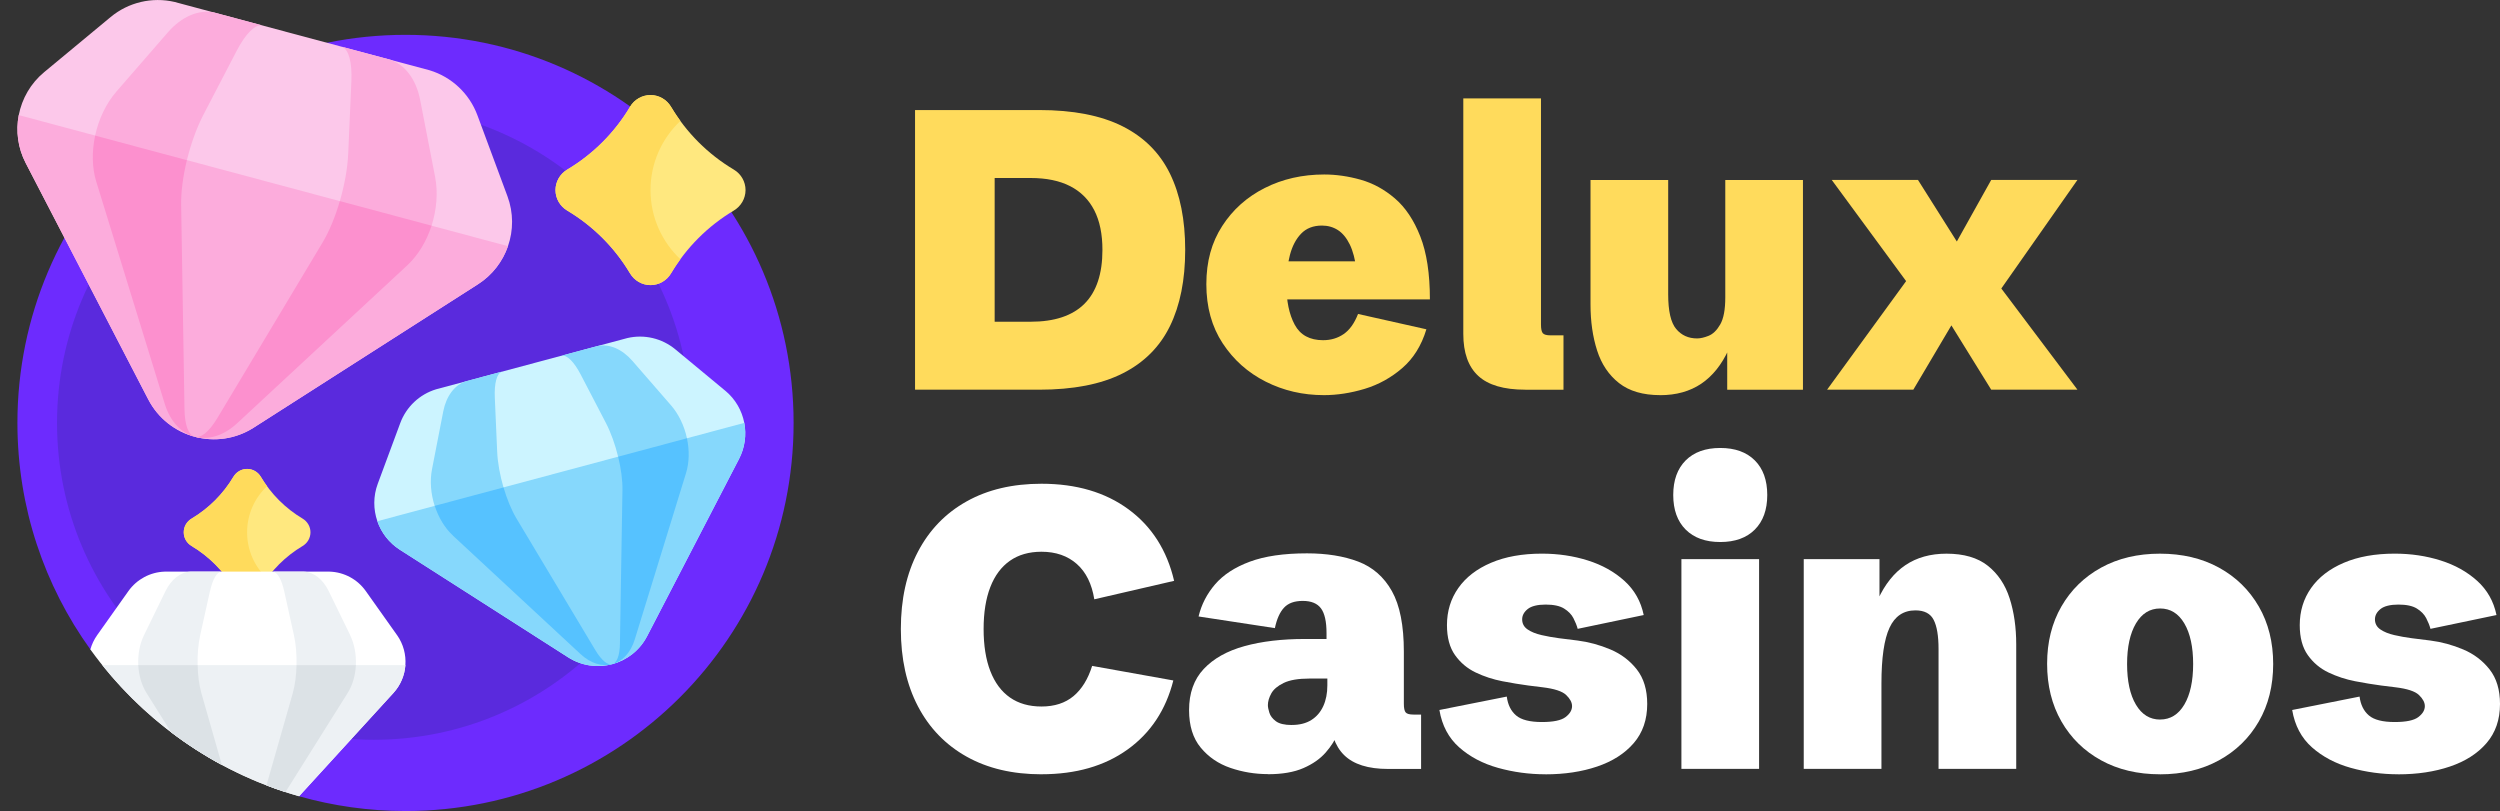 <?xml version="1.0" encoding="UTF-8"?>
<svg id="Layer_2" data-name="Layer 2" xmlns="http://www.w3.org/2000/svg" xmlns:xlink="http://www.w3.org/1999/xlink" viewBox="0 0 697.48 226.27">
  <rect x="0" y="0" width="697.48" height="226.27" fill="#333333" stroke="none"/>
  <defs>
    <style>
      .cls-1 {
        fill: #fc90ce;
      }

      .cls-1, .cls-2, .cls-3, .cls-4, .cls-5, .cls-6, .cls-7, .cls-8, .cls-9, .cls-10, .cls-11, .cls-12, .cls-13, .cls-14 {
        stroke-width: 0px;
      }

      .cls-2 {
        fill: #fcacdc;
      }

      .cls-3 {
        fill: #ccf4ff;
      }

      .cls-4 {
        fill: #5a2add;
      }

      .cls-5 {
        fill: none;
      }

      .cls-6 {
        fill: #fcc8ea;
      }

      .cls-7 {
        fill: #fff;
      }

      .cls-8 {
        fill: #ffdb5c;
      }

      .cls-9 {
        fill: #6d2bfe;
      }

      .cls-10 {
        fill: #56c2ff;
      }

      .cls-15 {
        clip-path: url(#clippath);
      }

      .cls-11 {
        fill: #86d8fc;
      }

      .cls-12 {
        fill: #edf1f4;
      }

      .cls-13 {
        fill: #ffe87f;
      }

      .cls-14 {
        fill: #dce2e6;
      }
    </style>
    <clipPath id="clippath">
      <rect class="cls-5" width="226.27" height="226.27"/>
    </clipPath>
  </defs>
  <g id="Layer_2-2" data-name="Layer 2">
    <g>
      <g>
        <path class="cls-8" d="m255.29,108.72V30.7h34.62c9.5,0,17.25,1.51,23.25,4.52,6,3.02,10.41,7.42,13.25,13.22,2.84,5.8,4.25,12.89,4.25,21.27s-1.42,15.47-4.25,21.27c-2.84,5.8-7.25,10.21-13.25,13.22-6,3.02-13.75,4.52-23.25,4.52h-34.62Zm22.21-18.96h10.02c13.37,0,20.05-6.68,20.05-20.05,0-4.41-.76-8.09-2.28-11.05-1.52-2.96-3.76-5.2-6.72-6.72-2.96-1.52-6.65-2.28-11.05-2.28h-10.02v40.1Z"/>
        <path class="cls-8" d="m369.34,110.24c-5.85,0-11.26-1.26-16.23-3.77-4.97-2.51-8.97-6.08-12-10.7-3.03-4.62-4.55-10.11-4.55-16.47s1.47-11.66,4.42-16.23c2.94-4.57,6.9-8.11,11.87-10.62,4.97-2.51,10.5-3.77,16.61-3.77,3.32,0,6.71.49,10.16,1.46,3.45.98,6.64,2.72,9.56,5.23,2.93,2.51,5.28,6.04,7.07,10.59s2.68,10.4,2.68,17.56h-48.44v-10.62h28.99l-1.03,2.44c-.36-2.93-.98-5.3-1.87-7.13-.89-1.82-1.99-3.16-3.3-4.01-1.32-.85-2.81-1.27-4.47-1.27-2.42,0-4.35.75-5.8,2.25-1.45,1.5-2.49,3.5-3.14,5.99-.65,2.49-.98,5.24-.98,8.24,0,4.59.78,8.32,2.33,11.19,1.55,2.87,4.19,4.31,7.91,4.31,2.17,0,4.08-.57,5.74-1.71,1.66-1.14,3-3.01,4.01-5.61l19.07,4.28c-1.37,4.52-3.61,8.12-6.72,10.81-3.11,2.69-6.6,4.62-10.48,5.8-3.88,1.17-7.69,1.76-11.41,1.76Z"/>
        <path class="cls-8" d="m425.53,108.72c-5.96,0-10.33-1.28-13.11-3.85-2.78-2.56-4.17-6.47-4.17-11.7V27.45h21.67v63.07c0,1.23.17,2.04.51,2.44.34.4,1.07.6,2.19.6h3.58v15.17h-10.67Z"/>
        <path class="cls-8" d="m463.19,110.24c-4.8,0-8.63-1.12-11.49-3.36-2.85-2.24-4.9-5.27-6.12-9.1-1.23-3.83-1.84-8.11-1.84-12.84v-34.73h21.67v31.91c0,4.66.74,7.88,2.22,9.65,1.48,1.77,3.43,2.65,5.85,2.65.9,0,1.97-.24,3.2-.73,1.23-.49,2.31-1.54,3.25-3.17s1.41-4.14,1.41-7.53v-32.78h21.67v58.52h-21.13v-13.71l.43,2.44c-1.95,4.26-4.51,7.46-7.67,9.59s-6.98,3.2-11.46,3.2Z"/>
        <path class="cls-8" d="m509.74,108.72l22.05-30.29-20.75-28.23h24.06l10.84,17.18,9.59-17.18h24.06l-21.24,30.29,21.24,28.23h-24.06l-11.11-17.94-10.62,17.94h-24.06Z"/>
      </g>
      <g>
        <path class="cls-7" d="m290.56,216.02c-8.06,0-15.02-1.64-20.89-4.93-5.87-3.29-10.4-7.97-13.57-14.03-3.18-6.07-4.77-13.26-4.77-21.57s1.59-15.5,4.77-21.57c3.18-6.07,7.7-10.75,13.57-14.03,5.87-3.29,12.83-4.93,20.89-4.93,9.72,0,17.82,2.38,24.3,7.15,6.48,4.77,10.72,11.42,12.71,19.94l-22.27,5.15c-.69-4.3-2.31-7.59-4.88-9.86s-5.85-3.41-9.86-3.41c-3.47,0-6.4.84-8.8,2.52-2.4,1.68-4.23,4.13-5.47,7.34-1.25,3.22-1.87,7.12-1.87,11.7s.62,8.5,1.87,11.73c1.25,3.23,3.07,5.69,5.47,7.37,2.4,1.68,5.34,2.52,8.8,2.52,3.65,0,6.63-.97,8.94-2.9,2.31-1.93,4.04-4.74,5.2-8.43l22.65,4.06c-2.09,8.24-6.35,14.66-12.76,19.26-6.41,4.61-14.42,6.91-24.03,6.91Z"/>
        <path class="cls-7" d="m353.74,215.97c-3.61,0-7.1-.58-10.46-1.73s-6.12-3.04-8.29-5.66c-2.17-2.62-3.25-6.11-3.25-10.48,0-4.73,1.36-8.55,4.09-11.46,2.73-2.91,6.51-5.03,11.35-6.37,4.84-1.34,10.46-2,16.85-2h7.04l-.98,1.9v-3.52c0-3.21-.51-5.52-1.54-6.91-1.03-1.39-2.72-2.09-5.07-2.09s-4.06.62-5.23,1.87c-1.17,1.25-2.03,3.15-2.57,5.72l-21.29-3.25c.79-3.32,2.33-6.31,4.61-8.97,2.28-2.65,5.5-4.76,9.67-6.31,4.17-1.55,9.49-2.33,15.96-2.33,5.49,0,10.26.77,14.3,2.3,4.04,1.54,7.18,4.28,9.4,8.24,2.22,3.96,3.33,9.58,3.33,16.88v14.52c0,1.23.17,2.04.51,2.44.34.4,1.07.6,2.19.6h2.11v15.17h-9.21c-5.56,0-9.65-1.29-12.27-3.87-2.62-2.58-3.93-6.48-3.93-11.68v-1.68l4.01,1.9c-.4,1.59-.99,3.34-1.76,5.26-.78,1.92-1.93,3.75-3.47,5.5-1.54,1.75-3.6,3.2-6.2,4.33-2.6,1.14-5.91,1.71-9.91,1.71Zm6.66-13.71c2.17,0,3.98-.46,5.45-1.38,1.46-.92,2.57-2.21,3.33-3.87.76-1.66,1.14-3.59,1.14-5.8v-1.9h-4.99c-3.11,0-5.5.41-7.18,1.22s-2.84,1.79-3.47,2.93c-.63,1.14-.95,2.23-.95,3.28,0,.51.13,1.2.41,2.09.27.89.88,1.68,1.81,2.38.94.7,2.42,1.06,4.44,1.06Z"/>
        <path class="cls-7" d="m431.17,216.02c-4.55,0-8.96-.6-13.22-1.79-4.26-1.19-7.88-3.1-10.84-5.72-2.96-2.62-4.8-6.1-5.53-10.43l18.8-3.74c.29,2.28,1.16,4.03,2.6,5.26,1.44,1.23,3.85,1.84,7.21,1.84,3.18,0,5.37-.46,6.58-1.38,1.21-.92,1.82-1.94,1.82-3.06,0-1.01-.54-2.04-1.63-3.09-1.08-1.05-3.29-1.77-6.61-2.17l-3.96-.49c-2.2-.29-4.62-.69-7.23-1.19-2.62-.51-5.1-1.32-7.45-2.44-2.35-1.12-4.27-2.74-5.77-4.85-1.5-2.11-2.25-4.9-2.25-8.37,0-3.9,1.06-7.35,3.17-10.35,2.11-3,5.16-5.35,9.13-7.04,3.97-1.7,8.71-2.55,14.2-2.55,4.51,0,8.78.63,12.79,1.9,4.01,1.26,7.41,3.16,10.21,5.69,2.8,2.53,4.6,5.71,5.39,9.54l-18.42,3.85c-.25-.94-.65-1.93-1.19-2.98-.54-1.05-1.41-1.94-2.6-2.68-1.19-.74-2.91-1.11-5.15-1.11s-3.98.42-5.01,1.25c-1.03.83-1.54,1.79-1.54,2.87,0,1.19.51,2.13,1.52,2.82,1.01.69,2.3,1.21,3.87,1.57,1.57.36,3.19.65,4.85.87l5.2.65c3.14.4,6.2,1.23,9.18,2.49,2.98,1.26,5.44,3.12,7.37,5.58,1.93,2.46,2.9,5.67,2.9,9.64,0,4.37-1.26,8.01-3.77,10.92s-5.92,5.08-10.21,6.53-9.1,2.17-14.41,2.17Z"/>
        <path class="cls-7" d="m479.94,151.22c-4.12,0-7.33-1.16-9.65-3.47-2.31-2.31-3.47-5.53-3.47-9.65s1.16-7.33,3.47-9.65c2.31-2.31,5.53-3.47,9.65-3.47s7.33,1.16,9.64,3.47c2.31,2.31,3.47,5.53,3.47,9.65s-1.16,7.33-3.47,9.65c-2.31,2.31-5.53,3.47-9.64,3.47Zm-10.84,63.29v-58.52h21.67v58.52h-21.67Z"/>
        <path class="cls-7" d="m503.23,214.51v-58.52h21.13v13.71l-.43-2.44c1.95-4.26,4.51-7.46,7.67-9.59,3.16-2.13,6.98-3.2,11.46-3.2,4.84,0,8.68,1.12,11.51,3.36,2.83,2.24,4.87,5.27,6.1,9.1,1.23,3.83,1.84,8.11,1.84,12.84v34.73h-21.67v-33.43c0-3.65-.45-6.36-1.36-8.13-.9-1.77-2.6-2.65-5.09-2.65-3.32,0-5.74,1.62-7.23,4.85-1.5,3.23-2.25,8.41-2.25,15.52v23.84h-21.67Z"/>
        <path class="cls-7" d="m602.61,216.02c-6.21,0-11.69-1.3-16.42-3.9-4.73-2.6-8.42-6.22-11.08-10.86-2.66-4.64-3.98-10-3.98-16.07s1.33-11.36,3.98-15.98c2.66-4.62,6.35-8.24,11.08-10.84,4.73-2.6,10.21-3.9,16.42-3.9s11.74,1.3,16.47,3.9c4.73,2.6,8.43,6.21,11.11,10.84,2.67,4.62,4.01,9.97,4.01,16.04s-1.34,11.42-4.01,16.04c-2.67,4.62-6.38,8.24-11.13,10.84-4.75,2.6-10.23,3.9-16.45,3.9Zm.05-15.28c2.85,0,5.1-1.39,6.75-4.17,1.64-2.78,2.46-6.56,2.46-11.32s-.82-8.54-2.46-11.32c-1.64-2.78-3.89-4.17-6.75-4.17s-5.1,1.39-6.75,4.17c-1.64,2.78-2.47,6.56-2.47,11.32s.82,8.59,2.47,11.35c1.64,2.76,3.89,4.15,6.75,4.15Z"/>
        <path class="cls-7" d="m669.09,216.02c-4.55,0-8.96-.6-13.22-1.79-4.26-1.19-7.88-3.1-10.84-5.72-2.96-2.62-4.8-6.1-5.53-10.43l18.8-3.74c.29,2.28,1.16,4.03,2.6,5.26,1.44,1.23,3.85,1.84,7.21,1.84,3.18,0,5.37-.46,6.58-1.38,1.21-.92,1.82-1.94,1.82-3.06,0-1.01-.54-2.04-1.63-3.09-1.08-1.05-3.29-1.77-6.61-2.17l-3.96-.49c-2.2-.29-4.62-.69-7.23-1.19-2.62-.51-5.1-1.32-7.45-2.44-2.35-1.12-4.27-2.74-5.77-4.85-1.5-2.11-2.25-4.9-2.25-8.37,0-3.9,1.06-7.35,3.17-10.35,2.11-3,5.16-5.35,9.13-7.04,3.97-1.7,8.71-2.55,14.2-2.55,4.51,0,8.78.63,12.79,1.9,4.01,1.26,7.41,3.16,10.21,5.69,2.8,2.53,4.6,5.71,5.39,9.54l-18.42,3.85c-.25-.94-.65-1.93-1.19-2.98-.54-1.05-1.41-1.94-2.6-2.68-1.19-.74-2.91-1.11-5.15-1.11s-3.98.42-5.01,1.25c-1.03.83-1.54,1.79-1.54,2.87,0,1.19.51,2.13,1.52,2.82,1.01.69,2.3,1.21,3.87,1.57,1.57.36,3.19.65,4.85.87l5.2.65c3.14.4,6.2,1.23,9.18,2.49,2.98,1.26,5.44,3.12,7.37,5.58,1.93,2.46,2.9,5.67,2.9,9.64,0,4.37-1.26,8.01-3.77,10.92s-5.92,5.08-10.21,6.53-9.1,2.17-14.41,2.17Z"/>
      </g>
      <g id="g876">
        <g id="g878">
          <g class="cls-15">
            <g id="g880">
              <g id="g886">
                <path id="path888" class="cls-9" d="m113.13,9.72C53.34,9.72,4.86,58.2,4.86,118c0,23.59,7.55,45.41,20.36,63.2l58.23,40.95c9.43,2.68,19.39,4.12,29.69,4.12,59.8,0,108.27-48.48,108.27-108.27S172.93,9.72,113.13,9.72"/>
              </g>
              <g id="g890">
                <path id="path892" class="cls-4" d="m192.68,118c0,48.81-39.57,88.39-88.39,88.39S15.91,166.81,15.91,118,55.48,29.61,104.3,29.61s88.39,39.57,88.39,88.39"/>
              </g>
              <g id="g894">
                <path id="path896" class="cls-13" d="m84.43,144.69c-4.8-2.86-8.81-6.87-11.67-11.67-.8-1.35-2.25-2.19-3.82-2.19s-3.01.84-3.82,2.19c-2.86,4.8-6.87,8.81-11.67,11.67-1.35.8-2.19,2.25-2.19,3.82h0c0,1.57.84,3.01,2.19,3.82,4.8,2.86,8.81,6.87,11.67,11.67.8,1.35,2.25,2.19,3.82,2.19h0c1.57,0,3.01-.84,3.82-2.19,2.86-4.8,6.87-8.81,11.67-11.67,1.35-.8,2.19-2.25,2.19-3.82h0c0-1.57-.84-3.01-2.19-3.82"/>
              </g>
              <g id="g898">
                <path id="path900" class="cls-8" d="m68.94,148.51c0-5.07,2.14-9.64,5.56-12.86-.62-.85-1.2-1.72-1.74-2.63-.8-1.35-2.25-2.19-3.82-2.19s-3.01.84-3.82,2.19c-2.86,4.8-6.87,8.81-11.67,11.67-1.35.8-2.19,2.25-2.19,3.82h0c0,1.57.84,3.01,2.19,3.82,4.8,2.86,8.81,6.87,11.67,11.67.8,1.35,2.25,2.19,3.82,2.19h0c1.57,0,3.01-.84,3.82-2.19.54-.91,1.12-1.78,1.74-2.63-3.42-3.22-5.56-7.79-5.56-12.86"/>
              </g>
              <g id="g902">
                <path id="path904" class="cls-6" d="m141.58,54.76l-8.38-22.59c-2.24-6.05-7.18-10.69-13.33-12.56h0c-.22-.07-70.95-19.02-71.18-19.07h0c-6.26-1.45-12.85.09-17.82,4.21l-18.55,15.38c-3.79,3.14-6.21,7.42-7.09,11.99h0c-.85,4.43-.26,9.14,1.94,13.38l34.19,65.93c5.58,10.76,19.2,14.41,29.42,7.88l62.57-40c4.02-2.57,6.89-6.36,8.37-10.62h0c1.53-4.4,1.57-9.31-.14-13.93"/>
              </g>
              <g id="g906">
                <path id="path908" class="cls-2" d="m5.23,32.11c-.85,4.43-.26,9.14,1.94,13.38l34.19,65.93c5.58,10.76,19.2,14.41,29.42,7.88l62.57-40c4.02-2.57,6.89-6.36,8.37-10.62L5.23,32.11Z"/>
              </g>
              <g id="g910">
                <path id="path912" class="cls-2" d="m51.48,114.13l-.93-57.02c-.06-3.67.54-8.06,1.6-12.43,1.1-4.51,2.7-9,4.6-12.66l9.29-17.86c2.49-4.78,5.12-7.39,7.11-7.08.03,0-13.27-3.56-13.35-3.58-4.32-.93-9.11,1.1-12.95,5.51l-14.34,16.5c-2.93,3.38-4.98,7.75-5.96,12.29h0c-.95,4.4-.9,8.97.33,12.95l19.07,61.88c1.56,5.05,4.68,8.2,8.37,9.2-1.68-.45-2.78-3.06-2.86-7.72"/>
              </g>
              <g id="g914">
                <path id="path916" class="cls-1" d="m26.89,50.78l19.07,61.88c1.56,5.05,4.68,8.2,8.37,9.2-1.68-.45-2.78-3.06-2.86-7.72l-.93-57.02c-.06-3.67.54-8.06,1.6-12.43l-25.59-6.86c-.95,4.4-.9,8.97.33,12.95"/>
              </g>
              <g id="g918">
                <path id="path920" class="cls-2" d="m121.39,49.34l-4.17-21.46c-1.12-5.75-4.25-9.9-8.46-11.25-.08-.02-13.38-3.59-13.35-3.58,1.88.73,2.86,4.3,2.62,9.69l-.88,20.11c-.18,4.11-1.04,8.8-2.34,13.26-1.26,4.32-2.94,8.42-4.83,11.57l-29.31,48.92c-2.39,3.99-4.65,5.7-6.33,5.25,3.7.99,7.98-.18,11.85-3.78l47.45-44.05c3.05-2.83,5.38-6.76,6.76-11.05h0c1.42-4.43,1.84-9.24.99-13.63"/>
              </g>
              <g id="g922">
                <path id="path924" class="cls-1" d="m94.81,56.11c-1.26,4.32-2.94,8.42-4.83,11.57l-29.31,48.91c-2.39,3.99-4.65,5.7-6.33,5.25,3.7.99,7.98-.18,11.85-3.78l47.45-44.05c3.05-2.83,5.38-6.76,6.76-11.05l-25.59-6.86Z"/>
              </g>
              <g id="g926">
                <path id="path928" class="cls-3" d="m202.33,109l-13.91-11.53c-3.73-3.09-8.67-4.25-13.37-3.16h0c-.17.04-53.22,14.25-53.38,14.3h0c-4.61,1.4-8.31,4.88-10,9.42l-6.28,16.94c-1.29,3.47-1.25,7.15-.11,10.45h0c1.11,3.2,3.26,6.03,6.28,7.96l46.93,30c7.66,4.9,17.88,2.16,22.06-5.91l25.64-49.45c1.65-3.18,2.09-6.71,1.46-10.04h0c-.66-3.43-2.47-6.63-5.32-8.99"/>
              </g>
              <g id="g930">
                <path id="path932" class="cls-11" d="m105.28,145.42c1.11,3.2,3.26,6.03,6.28,7.96l46.93,30c7.66,4.9,17.88,2.16,22.06-5.91l25.64-49.45c1.65-3.18,2.09-6.71,1.46-10.04l-102.37,27.43Z"/>
              </g>
              <g id="g934">
                <path id="path936" class="cls-11" d="m166.07,181.35l-21.98-36.69c-1.41-2.36-2.67-5.44-3.62-8.68-.98-3.34-1.62-6.86-1.76-9.95l-.66-15.08c-.18-4.04.55-6.72,1.97-7.27.02,0-9.95,2.66-10.01,2.68-3.16,1.01-5.51,4.13-6.35,8.44l-3.13,16.1c-.64,3.29-.33,6.9.74,10.22h0c1.04,3.22,2.78,6.16,5.07,8.29l35.59,33.04c2.91,2.7,6.11,3.58,8.89,2.83-1.26.34-2.96-.95-4.75-3.94"/>
              </g>
              <g id="g938">
                <path id="path940" class="cls-10" d="m126.35,149.42l35.59,33.04c2.91,2.7,6.11,3.58,8.89,2.83-1.26.34-2.96-.95-4.75-3.94l-21.98-36.69c-1.41-2.36-2.67-5.44-3.62-8.68l-19.19,5.14c1.04,3.22,2.78,6.16,5.07,8.29"/>
              </g>
              <g id="g942">
                <path id="path944" class="cls-11" d="m187.19,113.06l-10.76-12.38c-2.88-3.31-6.48-4.84-9.72-4.14-.06.01-10.04,2.69-10.01,2.68,1.5-.23,3.47,1.72,5.33,5.31l6.97,13.39c1.43,2.74,2.63,6.11,3.45,9.49.8,3.28,1.25,6.57,1.2,9.32l-.69,42.76c-.06,3.49-.88,5.45-2.14,5.79,2.77-.74,5.11-3.11,6.28-6.9l14.3-46.41c.92-2.98.96-6.41.25-9.71h0c-.73-3.41-2.27-6.69-4.47-9.22"/>
              </g>
              <g id="g946">
                <path id="path948" class="cls-10" d="m172.46,127.42c.8,3.28,1.25,6.57,1.2,9.32l-.7,42.76c-.06,3.49-.88,5.45-2.14,5.79,2.77-.74,5.11-3.11,6.28-6.9l14.3-46.41c.92-2.98.96-6.41.25-9.71l-19.19,5.14Z"/>
              </g>
              <g id="g950">
                <path id="path952" class="cls-7" d="m110.76,177.18l-8.71-12.28c-2.33-3.29-6.06-5.29-10.08-5.42-.14,0-45.91,0-46.06,0-4.01.14-7.74,2.14-10.08,5.42l-8.71,12.28c-.88,1.25-1.52,2.6-1.91,4.01,14.07,19.54,34.48,34.2,58.23,40.95l26.32-28.81c2.01-2.2,3.13-4.95,3.34-7.77h0c.21-2.9-.56-5.87-2.34-8.39"/>
              </g>
              <g id="g954">
                <path id="path956" class="cls-12" d="m83.44,222.15l26.32-28.81c2.01-2.2,3.13-4.95,3.34-7.77H28.54c13.87,17.35,32.97,30.34,54.91,36.58"/>
              </g>
              <g id="g958">
                <path id="path960" class="cls-12" d="m58.6,164.9c.73-3.29,1.89-5.29,3.15-5.42.02,0-8.59,0-8.64,0-2.76.14-5.32,2.14-6.93,5.42l-5.99,12.28c-1.23,2.51-1.75,5.48-1.61,8.39h0c.14,2.81.91,5.56,2.29,7.77l6.89,10.98c4.46,3.38,9.18,6.43,14.14,9.09l-5.73-20.07c-.63-2.2-.98-4.95-1.04-7.77-.07-2.9.17-5.87.73-8.39l2.72-12.28Z"/>
              </g>
              <g id="g962">
                <path id="path964" class="cls-14" d="m56.18,193.33c-.63-2.2-.98-4.95-1.04-7.77h-16.56c.14,2.81.91,5.56,2.29,7.77l6.89,10.98c4.46,3.38,9.18,6.43,14.14,9.09l-5.73-20.07Z"/>
              </g>
              <g id="g966">
                <path id="path968" class="cls-12" d="m97.69,177.18l-5.99-12.28c-1.6-3.29-4.17-5.29-6.93-5.42-.05,0-8.66,0-8.64,0,1.25.14,2.42,2.14,3.15,5.42l2.72,12.28c.56,2.51.8,5.48.73,8.39-.06,2.81-.41,5.56-1.04,7.77l-7.36,25.77c1.75.67,3.51,1.3,5.3,1.88l17.36-27.65c1.38-2.2,2.15-4.95,2.29-7.77.14-2.9-.38-5.87-1.61-8.39"/>
              </g>
              <g id="g970">
                <path id="path972" class="cls-14" d="m81.7,193.33l-7.36,25.77c1.75.67,3.51,1.3,5.3,1.88l17.36-27.65c1.38-2.2,2.15-4.95,2.29-7.77h-16.56c-.06,2.81-.41,5.56-1.04,7.77"/>
              </g>
              <g id="g974">
                <path id="path976" class="cls-13" d="m204.72,47.31c-7.2-4.29-13.22-10.31-17.51-17.51-1.21-2.02-3.37-3.28-5.72-3.28s-4.52,1.26-5.72,3.28c-4.29,7.2-10.31,13.22-17.51,17.51-2.02,1.21-3.28,3.37-3.28,5.72h0c0,2.36,1.26,4.52,3.28,5.72,7.2,4.29,13.22,10.31,17.51,17.51,1.21,2.02,3.37,3.28,5.72,3.28h0c2.36,0,4.52-1.26,5.72-3.28,4.29-7.2,10.31-13.22,17.51-17.51,2.02-1.21,3.28-3.37,3.28-5.72h0c0-2.36-1.26-4.52-3.28-5.72"/>
              </g>
              <g id="g978">
                <path id="path980" class="cls-8" d="m181.49,53.03c0-7.6,3.21-14.46,8.33-19.29-.93-1.27-1.8-2.59-2.61-3.94-1.21-2.02-3.37-3.28-5.72-3.28s-4.52,1.26-5.72,3.28c-4.29,7.2-10.31,13.22-17.51,17.51-2.02,1.21-3.28,3.37-3.28,5.72h0c0,2.36,1.26,4.52,3.28,5.72,7.2,4.29,13.22,10.31,17.51,17.51,1.21,2.02,3.37,3.28,5.72,3.28h0c2.36,0,4.52-1.26,5.72-3.28.81-1.36,1.68-2.67,2.61-3.94-5.13-4.84-8.33-11.69-8.33-19.29"/>
              </g>
            </g>
          </g>
        </g>
      </g>
    </g>
  </g>
</svg>